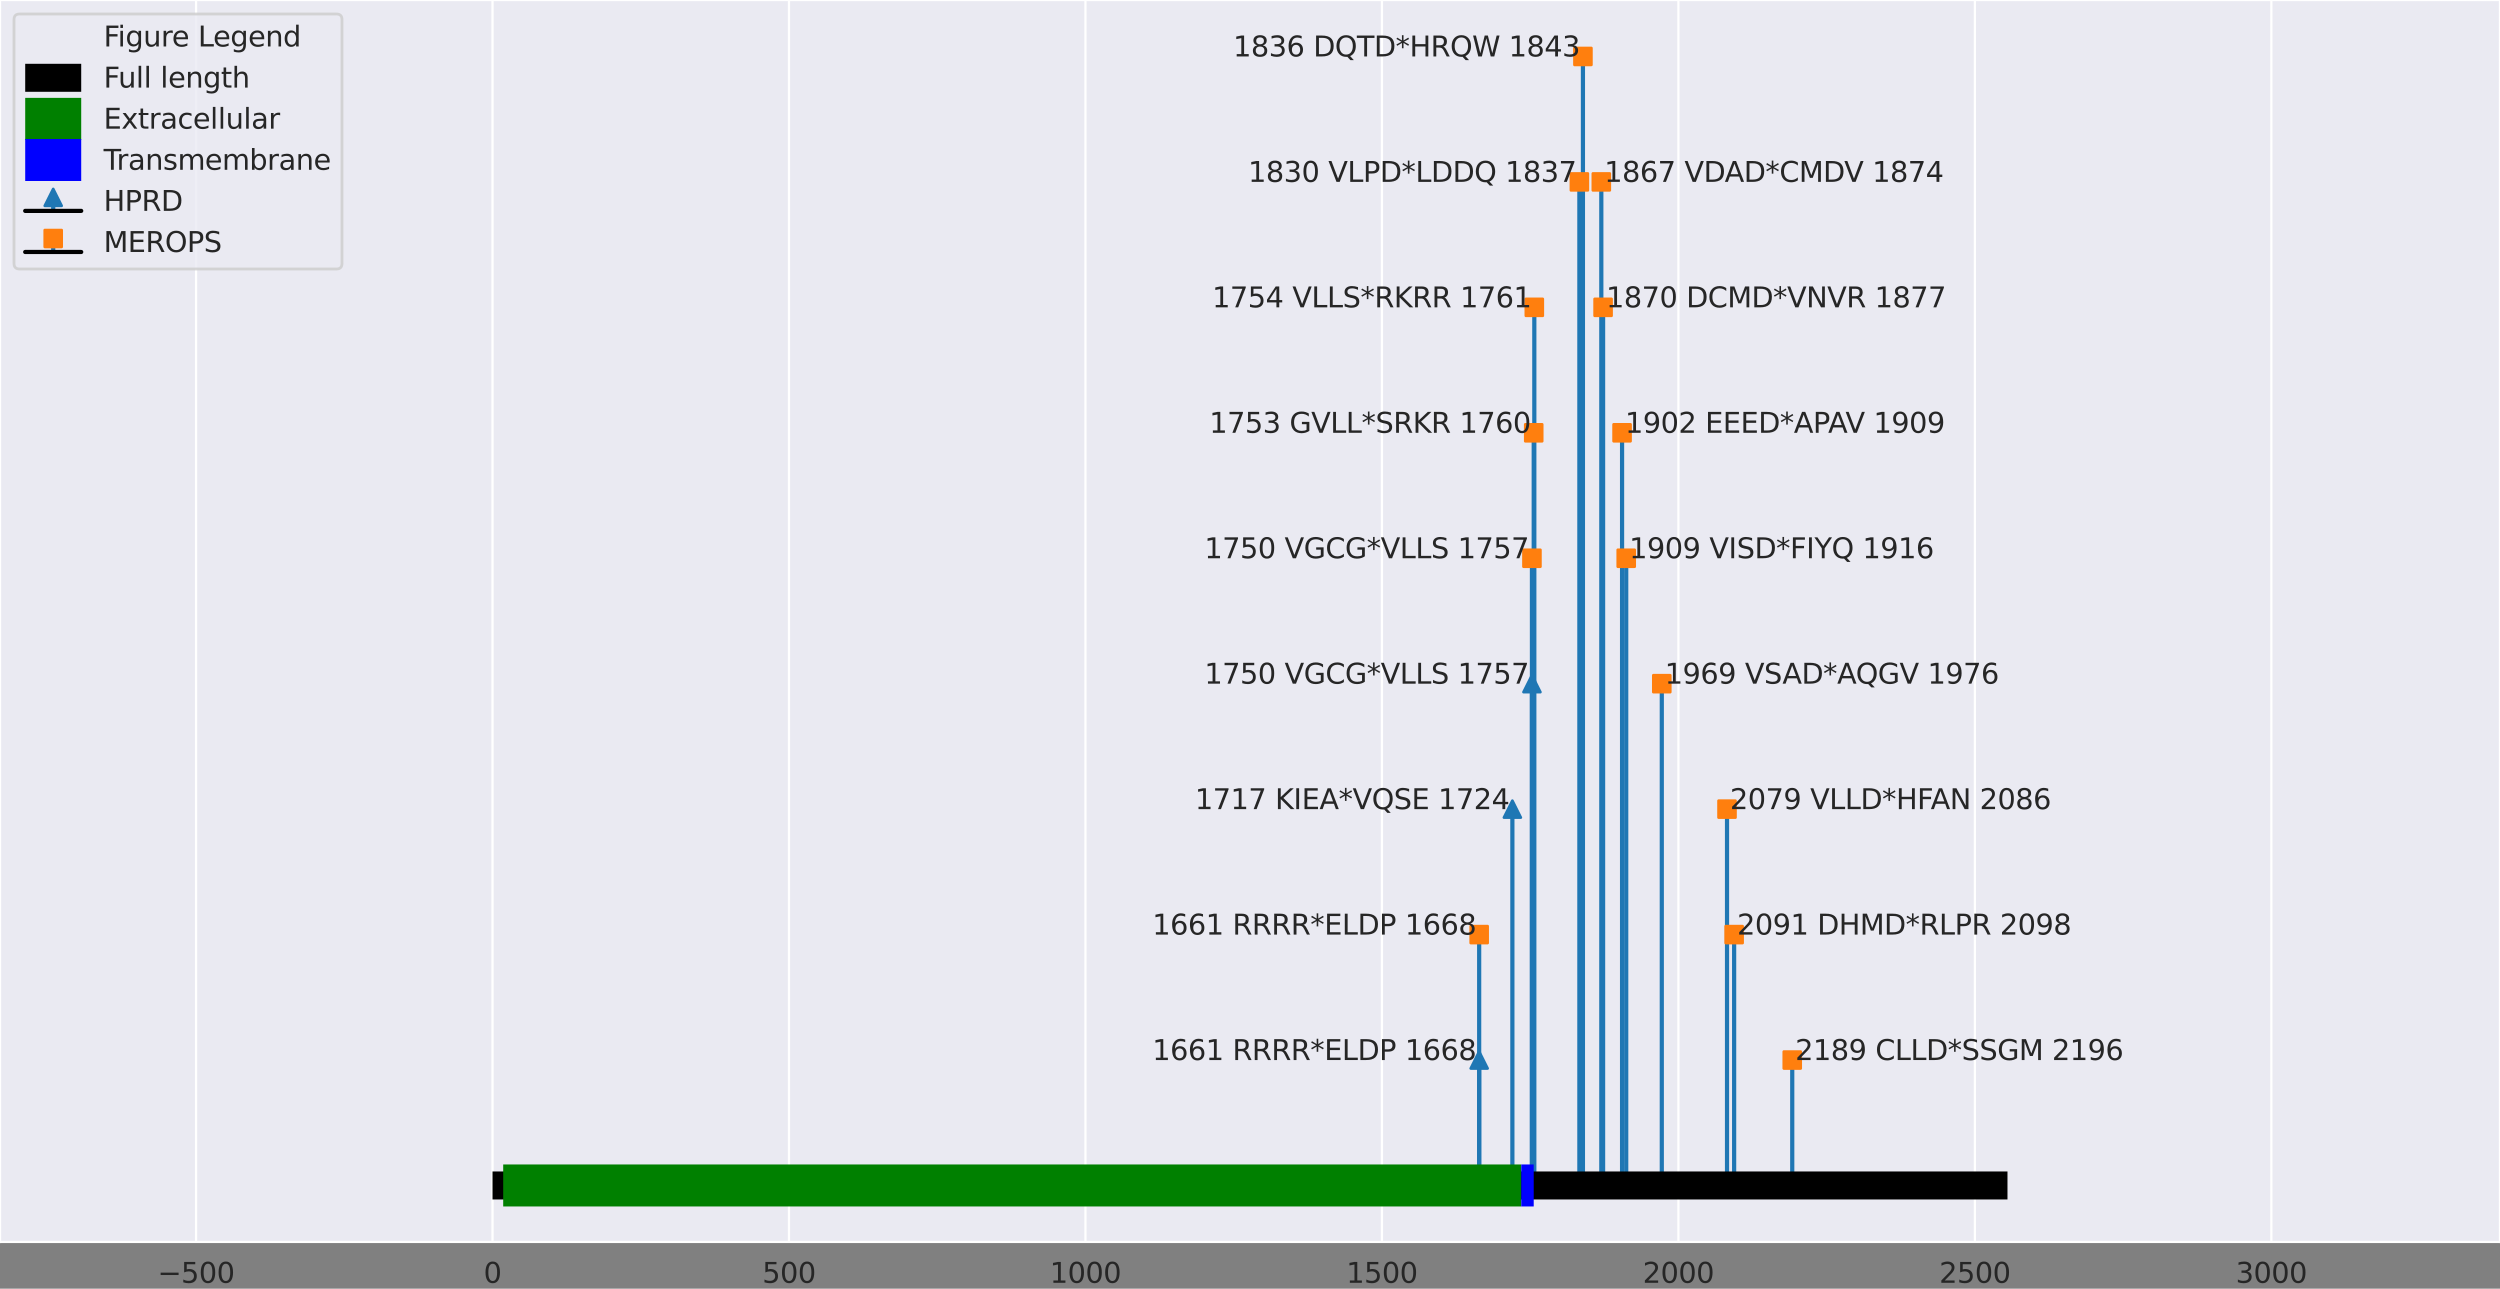 <?xml version="1.0" encoding="utf-8" standalone="no"?>
<!DOCTYPE svg PUBLIC "-//W3C//DTD SVG 1.1//EN"
  "http://www.w3.org/Graphics/SVG/1.1/DTD/svg11.dtd">
<svg xmlns:xlink="http://www.w3.org/1999/xlink" width="892.8pt" height="460.198pt" viewBox="0 0 892.8 460.198" xmlns="http://www.w3.org/2000/svg" version="1.1">
 <rect x="0" y="0" width="892.8" height="460.198" fill="#808080" stroke="none"/>
 <defs>
  <style type="text/css">*{stroke-linejoin: round; stroke-linecap: butt}</style>
 </defs>
 <g id="figure_1">
  <g id="axes_1">
   <g id="patch_1">
    <path d="M 0 443.52 
L 892.8 443.52 
L 892.8 -0 
L 0 -0 
z
" style="fill: #eaeaf2"/>
   </g>
   <g id="matplotlib.axis_1">
    <g id="xtick_1">
     <g id="line2d_1">
      <path d="M 70.015 443.52 
L 70.015 -0 
" clip-path="url(#p74db9479b2)" style="fill: none; stroke: #ffffff; stroke-width: 0.8; stroke-linecap: round"/>
     </g>
     <g id="text_1">
      <!-- −500 -->
      <g style="fill: #262626" transform="translate(56.281 458.118)scale(0.1 -0.1)">
       <defs>
        <path id="DejaVuSans-2212" d="M 678 2272 
L 4684 2272 
L 4684 1741 
L 678 1741 
L 678 2272 
z
" transform="scale(0.016)"/>
        <path id="DejaVuSans-35" d="M 691 4666 
L 3169 4666 
L 3169 4134 
L 1269 4134 
L 1269 2991 
Q 1406 3038 1543 3061 
Q 1681 3084 1819 3084 
Q 2600 3084 3056 2656 
Q 3513 2228 3513 1497 
Q 3513 744 3044 326 
Q 2575 -91 1722 -91 
Q 1428 -91 1123 -41 
Q 819 9 494 109 
L 494 744 
Q 775 591 1075 516 
Q 1375 441 1709 441 
Q 2250 441 2565 725 
Q 2881 1009 2881 1497 
Q 2881 1984 2565 2268 
Q 2250 2553 1709 2553 
Q 1456 2553 1204 2497 
Q 953 2441 691 2322 
L 691 4666 
z
" transform="scale(0.016)"/>
        <path id="DejaVuSans-30" d="M 2034 4250 
Q 1547 4250 1301 3770 
Q 1056 3291 1056 2328 
Q 1056 1369 1301 889 
Q 1547 409 2034 409 
Q 2525 409 2770 889 
Q 3016 1369 3016 2328 
Q 3016 3291 2770 3770 
Q 2525 4250 2034 4250 
z
M 2034 4750 
Q 2819 4750 3233 4129 
Q 3647 3509 3647 2328 
Q 3647 1150 3233 529 
Q 2819 -91 2034 -91 
Q 1250 -91 836 529 
Q 422 1150 422 2328 
Q 422 3509 836 4129 
Q 1250 4750 2034 4750 
z
" transform="scale(0.016)"/>
       </defs>
       <use xlink:href="#DejaVuSans-2212"/>
       <use xlink:href="#DejaVuSans-35" x="83.789"/>
       <use xlink:href="#DejaVuSans-30" x="147.412"/>
       <use xlink:href="#DejaVuSans-30" x="211.035"/>
      </g>
     </g>
    </g>
    <g id="xtick_2">
     <g id="line2d_2">
      <path d="M 175.89 443.52 
L 175.89 -0 
" clip-path="url(#p74db9479b2)" style="fill: none; stroke: #ffffff; stroke-width: 0.8; stroke-linecap: round"/>
     </g>
     <g id="text_2">
      <!-- 0 -->
      <g style="fill: #262626" transform="translate(172.709 458.118)scale(0.1 -0.1)">
       <use xlink:href="#DejaVuSans-30"/>
      </g>
     </g>
    </g>
    <g id="xtick_3">
     <g id="line2d_3">
      <path d="M 281.765 443.52 
L 281.765 -0 
" clip-path="url(#p74db9479b2)" style="fill: none; stroke: #ffffff; stroke-width: 0.8; stroke-linecap: round"/>
     </g>
     <g id="text_3">
      <!-- 500 -->
      <g style="fill: #262626" transform="translate(272.221 458.118)scale(0.1 -0.1)">
       <use xlink:href="#DejaVuSans-35"/>
       <use xlink:href="#DejaVuSans-30" x="63.623"/>
       <use xlink:href="#DejaVuSans-30" x="127.246"/>
      </g>
     </g>
    </g>
    <g id="xtick_4">
     <g id="line2d_4">
      <path d="M 387.639 443.52 
L 387.639 -0 
" clip-path="url(#p74db9479b2)" style="fill: none; stroke: #ffffff; stroke-width: 0.8; stroke-linecap: round"/>
     </g>
     <g id="text_4">
      <!-- 1000 -->
      <g style="fill: #262626" transform="translate(374.914 458.118)scale(0.1 -0.1)">
       <defs>
        <path id="DejaVuSans-31" d="M 794 531 
L 1825 531 
L 1825 4091 
L 703 3866 
L 703 4441 
L 1819 4666 
L 2450 4666 
L 2450 531 
L 3481 531 
L 3481 0 
L 794 0 
L 794 531 
z
" transform="scale(0.016)"/>
       </defs>
       <use xlink:href="#DejaVuSans-31"/>
       <use xlink:href="#DejaVuSans-30" x="63.623"/>
       <use xlink:href="#DejaVuSans-30" x="127.246"/>
       <use xlink:href="#DejaVuSans-30" x="190.869"/>
      </g>
     </g>
    </g>
    <g id="xtick_5">
     <g id="line2d_5">
      <path d="M 493.514 443.52 
L 493.514 -0 
" clip-path="url(#p74db9479b2)" style="fill: none; stroke: #ffffff; stroke-width: 0.8; stroke-linecap: round"/>
     </g>
     <g id="text_5">
      <!-- 1500 -->
      <g style="fill: #262626" transform="translate(480.789 458.118)scale(0.1 -0.1)">
       <use xlink:href="#DejaVuSans-31"/>
       <use xlink:href="#DejaVuSans-35" x="63.623"/>
       <use xlink:href="#DejaVuSans-30" x="127.246"/>
       <use xlink:href="#DejaVuSans-30" x="190.869"/>
      </g>
     </g>
    </g>
    <g id="xtick_6">
     <g id="line2d_6">
      <path d="M 599.389 443.52 
L 599.389 -0 
" clip-path="url(#p74db9479b2)" style="fill: none; stroke: #ffffff; stroke-width: 0.8; stroke-linecap: round"/>
     </g>
     <g id="text_6">
      <!-- 2000 -->
      <g style="fill: #262626" transform="translate(586.664 458.118)scale(0.1 -0.1)">
       <defs>
        <path id="DejaVuSans-32" d="M 1228 531 
L 3431 531 
L 3431 0 
L 469 0 
L 469 531 
Q 828 903 1448 1529 
Q 2069 2156 2228 2338 
Q 2531 2678 2651 2914 
Q 2772 3150 2772 3378 
Q 2772 3750 2511 3984 
Q 2250 4219 1831 4219 
Q 1534 4219 1204 4116 
Q 875 4013 500 3803 
L 500 4441 
Q 881 4594 1212 4672 
Q 1544 4750 1819 4750 
Q 2544 4750 2975 4387 
Q 3406 4025 3406 3419 
Q 3406 3131 3298 2873 
Q 3191 2616 2906 2266 
Q 2828 2175 2409 1742 
Q 1991 1309 1228 531 
z
" transform="scale(0.016)"/>
       </defs>
       <use xlink:href="#DejaVuSans-32"/>
       <use xlink:href="#DejaVuSans-30" x="63.623"/>
       <use xlink:href="#DejaVuSans-30" x="127.246"/>
       <use xlink:href="#DejaVuSans-30" x="190.869"/>
      </g>
     </g>
    </g>
    <g id="xtick_7">
     <g id="line2d_7">
      <path d="M 705.264 443.52 
L 705.264 -0 
" clip-path="url(#p74db9479b2)" style="fill: none; stroke: #ffffff; stroke-width: 0.8; stroke-linecap: round"/>
     </g>
     <g id="text_7">
      <!-- 2500 -->
      <g style="fill: #262626" transform="translate(692.539 458.118)scale(0.1 -0.1)">
       <use xlink:href="#DejaVuSans-32"/>
       <use xlink:href="#DejaVuSans-35" x="63.623"/>
       <use xlink:href="#DejaVuSans-30" x="127.246"/>
       <use xlink:href="#DejaVuSans-30" x="190.869"/>
      </g>
     </g>
    </g>
    <g id="xtick_8">
     <g id="line2d_8">
      <path d="M 811.139 443.52 
L 811.139 -0 
" clip-path="url(#p74db9479b2)" style="fill: none; stroke: #ffffff; stroke-width: 0.8; stroke-linecap: round"/>
     </g>
     <g id="text_8">
      <!-- 3000 -->
      <g style="fill: #262626" transform="translate(798.414 458.118)scale(0.1 -0.1)">
       <defs>
        <path id="DejaVuSans-33" d="M 2597 2516 
Q 3050 2419 3304 2112 
Q 3559 1806 3559 1356 
Q 3559 666 3084 287 
Q 2609 -91 1734 -91 
Q 1441 -91 1130 -33 
Q 819 25 488 141 
L 488 750 
Q 750 597 1062 519 
Q 1375 441 1716 441 
Q 2309 441 2620 675 
Q 2931 909 2931 1356 
Q 2931 1769 2642 2001 
Q 2353 2234 1838 2234 
L 1294 2234 
L 1294 2753 
L 1863 2753 
Q 2328 2753 2575 2939 
Q 2822 3125 2822 3475 
Q 2822 3834 2567 4026 
Q 2313 4219 1838 4219 
Q 1578 4219 1281 4162 
Q 984 4106 628 3988 
L 628 4550 
Q 988 4650 1302 4700 
Q 1616 4750 1894 4750 
Q 2613 4750 3031 4423 
Q 3450 4097 3450 3541 
Q 3450 3153 3228 2886 
Q 3006 2619 2597 2516 
z
" transform="scale(0.016)"/>
       </defs>
       <use xlink:href="#DejaVuSans-33"/>
       <use xlink:href="#DejaVuSans-30" x="63.623"/>
       <use xlink:href="#DejaVuSans-30" x="127.246"/>
       <use xlink:href="#DejaVuSans-30" x="190.869"/>
      </g>
     </g>
    </g>
   </g>
   <g id="matplotlib.axis_2"/>
   <g id="LineCollection_1">
    <path d="M 528.241 423.36 
L 528.241 378.56 
" clip-path="url(#p74db9479b2)" style="fill: none; stroke: #1f77b4; stroke-width: 1.5"/>
    <path d="M 540.099 423.36 
L 540.099 288.96 
" clip-path="url(#p74db9479b2)" style="fill: none; stroke: #1f77b4; stroke-width: 1.5"/>
    <path d="M 547.087 423.36 
L 547.087 244.16 
" clip-path="url(#p74db9479b2)" style="fill: none; stroke: #1f77b4; stroke-width: 1.5"/>
   </g>
   <g id="line2d_9">
    <defs>
     <path id="m2b796aa138" d="M 0 -3 
L -3 3 
L 3 3 
z
" style="stroke: #1f77b4; stroke-linejoin: miter"/>
    </defs>
    <g clip-path="url(#p74db9479b2)">
     <use xlink:href="#m2b796aa138" x="528.241" y="378.56" style="fill: #1f77b4; stroke: #1f77b4; stroke-linejoin: miter"/>
     <use xlink:href="#m2b796aa138" x="540.099" y="288.96" style="fill: #1f77b4; stroke: #1f77b4; stroke-linejoin: miter"/>
     <use xlink:href="#m2b796aa138" x="547.087" y="244.16" style="fill: #1f77b4; stroke: #1f77b4; stroke-linejoin: miter"/>
    </g>
   </g>
   <g id="line2d_10">
    <path d="M 528.241 423.36 
L 547.087 423.36 
" clip-path="url(#p74db9479b2)" style="fill: none; stroke: #000000; stroke-width: 1.5; stroke-linecap: round"/>
   </g>
   <g id="LineCollection_2">
    <path d="M 528.241 423.36 
L 528.241 333.76 
" clip-path="url(#p74db9479b2)" style="fill: none; stroke: #1f77b4; stroke-width: 1.5"/>
    <path d="M 547.087 423.36 
L 547.087 199.36 
" clip-path="url(#p74db9479b2)" style="fill: none; stroke: #1f77b4; stroke-width: 1.5"/>
    <path d="M 547.722 423.36 
L 547.722 154.56 
" clip-path="url(#p74db9479b2)" style="fill: none; stroke: #1f77b4; stroke-width: 1.5"/>
    <path d="M 547.934 423.36 
L 547.934 109.76 
" clip-path="url(#p74db9479b2)" style="fill: none; stroke: #1f77b4; stroke-width: 1.5"/>
    <path d="M 564.027 423.36 
L 564.027 64.96 
" clip-path="url(#p74db9479b2)" style="fill: none; stroke: #1f77b4; stroke-width: 1.5"/>
    <path d="M 565.297 423.36 
L 565.297 20.16 
" clip-path="url(#p74db9479b2)" style="fill: none; stroke: #1f77b4; stroke-width: 1.5"/>
    <path d="M 571.862 423.36 
L 571.862 64.96 
" clip-path="url(#p74db9479b2)" style="fill: none; stroke: #1f77b4; stroke-width: 1.5"/>
    <path d="M 572.497 423.36 
L 572.497 109.76 
" clip-path="url(#p74db9479b2)" style="fill: none; stroke: #1f77b4; stroke-width: 1.5"/>
    <path d="M 579.273 423.36 
L 579.273 154.56 
" clip-path="url(#p74db9479b2)" style="fill: none; stroke: #1f77b4; stroke-width: 1.5"/>
    <path d="M 580.755 423.36 
L 580.755 199.36 
" clip-path="url(#p74db9479b2)" style="fill: none; stroke: #1f77b4; stroke-width: 1.5"/>
    <path d="M 593.46 423.36 
L 593.46 244.16 
" clip-path="url(#p74db9479b2)" style="fill: none; stroke: #1f77b4; stroke-width: 1.5"/>
    <path d="M 616.753 423.36 
L 616.753 288.96 
" clip-path="url(#p74db9479b2)" style="fill: none; stroke: #1f77b4; stroke-width: 1.5"/>
    <path d="M 619.294 423.36 
L 619.294 333.76 
" clip-path="url(#p74db9479b2)" style="fill: none; stroke: #1f77b4; stroke-width: 1.5"/>
    <path d="M 640.045 423.36 
L 640.045 378.56 
" clip-path="url(#p74db9479b2)" style="fill: none; stroke: #1f77b4; stroke-width: 1.5"/>
   </g>
   <g id="line2d_11">
    <defs>
     <path id="m4e850f2326" d="M -3 3 
L 3 3 
L 3 -3 
L -3 -3 
z
" style="stroke: #ff7f0e; stroke-linejoin: miter"/>
    </defs>
    <g clip-path="url(#p74db9479b2)">
     <use xlink:href="#m4e850f2326" x="528.241" y="333.76" style="fill: #ff7f0e; stroke: #ff7f0e; stroke-linejoin: miter"/>
     <use xlink:href="#m4e850f2326" x="547.087" y="199.36" style="fill: #ff7f0e; stroke: #ff7f0e; stroke-linejoin: miter"/>
     <use xlink:href="#m4e850f2326" x="547.722" y="154.56" style="fill: #ff7f0e; stroke: #ff7f0e; stroke-linejoin: miter"/>
     <use xlink:href="#m4e850f2326" x="547.934" y="109.76" style="fill: #ff7f0e; stroke: #ff7f0e; stroke-linejoin: miter"/>
     <use xlink:href="#m4e850f2326" x="564.027" y="64.96" style="fill: #ff7f0e; stroke: #ff7f0e; stroke-linejoin: miter"/>
     <use xlink:href="#m4e850f2326" x="565.297" y="20.16" style="fill: #ff7f0e; stroke: #ff7f0e; stroke-linejoin: miter"/>
     <use xlink:href="#m4e850f2326" x="571.862" y="64.96" style="fill: #ff7f0e; stroke: #ff7f0e; stroke-linejoin: miter"/>
     <use xlink:href="#m4e850f2326" x="572.497" y="109.76" style="fill: #ff7f0e; stroke: #ff7f0e; stroke-linejoin: miter"/>
     <use xlink:href="#m4e850f2326" x="579.273" y="154.56" style="fill: #ff7f0e; stroke: #ff7f0e; stroke-linejoin: miter"/>
     <use xlink:href="#m4e850f2326" x="580.755" y="199.36" style="fill: #ff7f0e; stroke: #ff7f0e; stroke-linejoin: miter"/>
     <use xlink:href="#m4e850f2326" x="593.46" y="244.16" style="fill: #ff7f0e; stroke: #ff7f0e; stroke-linejoin: miter"/>
     <use xlink:href="#m4e850f2326" x="616.753" y="288.96" style="fill: #ff7f0e; stroke: #ff7f0e; stroke-linejoin: miter"/>
     <use xlink:href="#m4e850f2326" x="619.294" y="333.76" style="fill: #ff7f0e; stroke: #ff7f0e; stroke-linejoin: miter"/>
     <use xlink:href="#m4e850f2326" x="640.045" y="378.56" style="fill: #ff7f0e; stroke: #ff7f0e; stroke-linejoin: miter"/>
    </g>
   </g>
   <g id="line2d_12">
    <path d="M 528.241 423.36 
L 640.045 423.36 
" clip-path="url(#p74db9479b2)" style="fill: none; stroke: #000000; stroke-width: 1.5; stroke-linecap: round"/>
   </g>
   <g id="patch_2">
    <path d="M 0 443.52 
L 0 -0 
" style="fill: none; stroke: #ffffff; stroke-width: 0.8; stroke-linejoin: miter; stroke-linecap: square"/>
   </g>
   <g id="patch_3">
    <path d="M 892.8 443.52 
L 892.8 -0 
" style="fill: none; stroke: #ffffff; stroke-width: 0.8; stroke-linejoin: miter; stroke-linecap: square"/>
   </g>
   <g id="patch_4">
    <path d="M 0 443.52 
L 892.8 443.52 
" style="fill: none; stroke: #ffffff; stroke-width: 0.8; stroke-linejoin: miter; stroke-linecap: square"/>
   </g>
   <g id="patch_5">
    <path d="M 0 -0 
L 892.8 -0 
" style="fill: none; stroke: #ffffff; stroke-width: 0.8; stroke-linejoin: miter; stroke-linecap: square"/>
   </g>
   <g id="text_9">
    <!-- 1661 RRRR*ELDP 1668 -->
    <g style="fill: #262626" transform="translate(411.512 378.56)scale(0.1 -0.1)">
     <defs>
      <path id="DejaVuSans-36" d="M 2113 2584 
Q 1688 2584 1439 2293 
Q 1191 2003 1191 1497 
Q 1191 994 1439 701 
Q 1688 409 2113 409 
Q 2538 409 2786 701 
Q 3034 994 3034 1497 
Q 3034 2003 2786 2293 
Q 2538 2584 2113 2584 
z
M 3366 4563 
L 3366 3988 
Q 3128 4100 2886 4159 
Q 2644 4219 2406 4219 
Q 1781 4219 1451 3797 
Q 1122 3375 1075 2522 
Q 1259 2794 1537 2939 
Q 1816 3084 2150 3084 
Q 2853 3084 3261 2657 
Q 3669 2231 3669 1497 
Q 3669 778 3244 343 
Q 2819 -91 2113 -91 
Q 1303 -91 875 529 
Q 447 1150 447 2328 
Q 447 3434 972 4092 
Q 1497 4750 2381 4750 
Q 2619 4750 2861 4703 
Q 3103 4656 3366 4563 
z
" transform="scale(0.016)"/>
      <path id="DejaVuSans-20" transform="scale(0.016)"/>
      <path id="DejaVuSans-52" d="M 2841 2188 
Q 3044 2119 3236 1894 
Q 3428 1669 3622 1275 
L 4263 0 
L 3584 0 
L 2988 1197 
Q 2756 1666 2539 1819 
Q 2322 1972 1947 1972 
L 1259 1972 
L 1259 0 
L 628 0 
L 628 4666 
L 2053 4666 
Q 2853 4666 3247 4331 
Q 3641 3997 3641 3322 
Q 3641 2881 3436 2590 
Q 3231 2300 2841 2188 
z
M 1259 4147 
L 1259 2491 
L 2053 2491 
Q 2509 2491 2742 2702 
Q 2975 2913 2975 3322 
Q 2975 3731 2742 3939 
Q 2509 4147 2053 4147 
L 1259 4147 
z
" transform="scale(0.016)"/>
      <path id="DejaVuSans-2a" d="M 3009 3897 
L 1888 3291 
L 3009 2681 
L 2828 2375 
L 1778 3009 
L 1778 1831 
L 1422 1831 
L 1422 3009 
L 372 2375 
L 191 2681 
L 1313 3291 
L 191 3897 
L 372 4206 
L 1422 3572 
L 1422 4750 
L 1778 4750 
L 1778 3572 
L 2828 4206 
L 3009 3897 
z
" transform="scale(0.016)"/>
      <path id="DejaVuSans-45" d="M 628 4666 
L 3578 4666 
L 3578 4134 
L 1259 4134 
L 1259 2753 
L 3481 2753 
L 3481 2222 
L 1259 2222 
L 1259 531 
L 3634 531 
L 3634 0 
L 628 0 
L 628 4666 
z
" transform="scale(0.016)"/>
      <path id="DejaVuSans-4c" d="M 628 4666 
L 1259 4666 
L 1259 531 
L 3531 531 
L 3531 0 
L 628 0 
L 628 4666 
z
" transform="scale(0.016)"/>
      <path id="DejaVuSans-44" d="M 1259 4147 
L 1259 519 
L 2022 519 
Q 2988 519 3436 956 
Q 3884 1394 3884 2338 
Q 3884 3275 3436 3711 
Q 2988 4147 2022 4147 
L 1259 4147 
z
M 628 4666 
L 1925 4666 
Q 3281 4666 3915 4102 
Q 4550 3538 4550 2338 
Q 4550 1131 3912 565 
Q 3275 0 1925 0 
L 628 0 
L 628 4666 
z
" transform="scale(0.016)"/>
      <path id="DejaVuSans-50" d="M 1259 4147 
L 1259 2394 
L 2053 2394 
Q 2494 2394 2734 2622 
Q 2975 2850 2975 3272 
Q 2975 3691 2734 3919 
Q 2494 4147 2053 4147 
L 1259 4147 
z
M 628 4666 
L 2053 4666 
Q 2838 4666 3239 4311 
Q 3641 3956 3641 3272 
Q 3641 2581 3239 2228 
Q 2838 1875 2053 1875 
L 1259 1875 
L 1259 0 
L 628 0 
L 628 4666 
z
" transform="scale(0.016)"/>
      <path id="DejaVuSans-38" d="M 2034 2216 
Q 1584 2216 1326 1975 
Q 1069 1734 1069 1313 
Q 1069 891 1326 650 
Q 1584 409 2034 409 
Q 2484 409 2743 651 
Q 3003 894 3003 1313 
Q 3003 1734 2745 1975 
Q 2488 2216 2034 2216 
z
M 1403 2484 
Q 997 2584 770 2862 
Q 544 3141 544 3541 
Q 544 4100 942 4425 
Q 1341 4750 2034 4750 
Q 2731 4750 3128 4425 
Q 3525 4100 3525 3541 
Q 3525 3141 3298 2862 
Q 3072 2584 2669 2484 
Q 3125 2378 3379 2068 
Q 3634 1759 3634 1313 
Q 3634 634 3220 271 
Q 2806 -91 2034 -91 
Q 1263 -91 848 271 
Q 434 634 434 1313 
Q 434 1759 690 2068 
Q 947 2378 1403 2484 
z
M 1172 3481 
Q 1172 3119 1398 2916 
Q 1625 2713 2034 2713 
Q 2441 2713 2670 2916 
Q 2900 3119 2900 3481 
Q 2900 3844 2670 4047 
Q 2441 4250 2034 4250 
Q 1625 4250 1398 4047 
Q 1172 3844 1172 3481 
z
" transform="scale(0.016)"/>
     </defs>
     <use xlink:href="#DejaVuSans-31"/>
     <use xlink:href="#DejaVuSans-36" x="63.623"/>
     <use xlink:href="#DejaVuSans-36" x="127.246"/>
     <use xlink:href="#DejaVuSans-31" x="190.869"/>
     <use xlink:href="#DejaVuSans-20" x="254.492"/>
     <use xlink:href="#DejaVuSans-52" x="286.279"/>
     <use xlink:href="#DejaVuSans-52" x="355.762"/>
     <use xlink:href="#DejaVuSans-52" x="425.244"/>
     <use xlink:href="#DejaVuSans-52" x="494.727"/>
     <use xlink:href="#DejaVuSans-2a" x="564.209"/>
     <use xlink:href="#DejaVuSans-45" x="614.209"/>
     <use xlink:href="#DejaVuSans-4c" x="677.393"/>
     <use xlink:href="#DejaVuSans-44" x="733.105"/>
     <use xlink:href="#DejaVuSans-50" x="810.107"/>
     <use xlink:href="#DejaVuSans-20" x="870.41"/>
     <use xlink:href="#DejaVuSans-31" x="902.197"/>
     <use xlink:href="#DejaVuSans-36" x="965.82"/>
     <use xlink:href="#DejaVuSans-36" x="1029.443"/>
     <use xlink:href="#DejaVuSans-38" x="1093.066"/>
    </g>
   </g>
   <g id="text_10">
    <!-- 1717 KIEA*VQSE 1724 -->
    <g style="fill: #262626" transform="translate(426.737 288.96)scale(0.1 -0.1)">
     <defs>
      <path id="DejaVuSans-37" d="M 525 4666 
L 3525 4666 
L 3525 4397 
L 1831 0 
L 1172 0 
L 2766 4134 
L 525 4134 
L 525 4666 
z
" transform="scale(0.016)"/>
      <path id="DejaVuSans-4b" d="M 628 4666 
L 1259 4666 
L 1259 2694 
L 3353 4666 
L 4166 4666 
L 1850 2491 
L 4331 0 
L 3500 0 
L 1259 2247 
L 1259 0 
L 628 0 
L 628 4666 
z
" transform="scale(0.016)"/>
      <path id="DejaVuSans-49" d="M 628 4666 
L 1259 4666 
L 1259 0 
L 628 0 
L 628 4666 
z
" transform="scale(0.016)"/>
      <path id="DejaVuSans-41" d="M 2188 4044 
L 1331 1722 
L 3047 1722 
L 2188 4044 
z
M 1831 4666 
L 2547 4666 
L 4325 0 
L 3669 0 
L 3244 1197 
L 1141 1197 
L 716 0 
L 50 0 
L 1831 4666 
z
" transform="scale(0.016)"/>
      <path id="DejaVuSans-56" d="M 1831 0 
L 50 4666 
L 709 4666 
L 2188 738 
L 3669 4666 
L 4325 4666 
L 2547 0 
L 1831 0 
z
" transform="scale(0.016)"/>
      <path id="DejaVuSans-51" d="M 2522 4238 
Q 1834 4238 1429 3725 
Q 1025 3213 1025 2328 
Q 1025 1447 1429 934 
Q 1834 422 2522 422 
Q 3209 422 3611 934 
Q 4013 1447 4013 2328 
Q 4013 3213 3611 3725 
Q 3209 4238 2522 4238 
z
M 3406 84 
L 4238 -825 
L 3475 -825 
L 2784 -78 
Q 2681 -84 2626 -87 
Q 2572 -91 2522 -91 
Q 1538 -91 948 567 
Q 359 1225 359 2328 
Q 359 3434 948 4092 
Q 1538 4750 2522 4750 
Q 3503 4750 4090 4092 
Q 4678 3434 4678 2328 
Q 4678 1516 4351 937 
Q 4025 359 3406 84 
z
" transform="scale(0.016)"/>
      <path id="DejaVuSans-53" d="M 3425 4513 
L 3425 3897 
Q 3066 4069 2747 4153 
Q 2428 4238 2131 4238 
Q 1616 4238 1336 4038 
Q 1056 3838 1056 3469 
Q 1056 3159 1242 3001 
Q 1428 2844 1947 2747 
L 2328 2669 
Q 3034 2534 3370 2195 
Q 3706 1856 3706 1288 
Q 3706 609 3251 259 
Q 2797 -91 1919 -91 
Q 1588 -91 1214 -16 
Q 841 59 441 206 
L 441 856 
Q 825 641 1194 531 
Q 1563 422 1919 422 
Q 2459 422 2753 634 
Q 3047 847 3047 1241 
Q 3047 1584 2836 1778 
Q 2625 1972 2144 2069 
L 1759 2144 
Q 1053 2284 737 2584 
Q 422 2884 422 3419 
Q 422 4038 858 4394 
Q 1294 4750 2059 4750 
Q 2388 4750 2728 4690 
Q 3069 4631 3425 4513 
z
" transform="scale(0.016)"/>
      <path id="DejaVuSans-34" d="M 2419 4116 
L 825 1625 
L 2419 1625 
L 2419 4116 
z
M 2253 4666 
L 3047 4666 
L 3047 1625 
L 3713 1625 
L 3713 1100 
L 3047 1100 
L 3047 0 
L 2419 0 
L 2419 1100 
L 313 1100 
L 313 1709 
L 2253 4666 
z
" transform="scale(0.016)"/>
     </defs>
     <use xlink:href="#DejaVuSans-31"/>
     <use xlink:href="#DejaVuSans-37" x="63.623"/>
     <use xlink:href="#DejaVuSans-31" x="127.246"/>
     <use xlink:href="#DejaVuSans-37" x="190.869"/>
     <use xlink:href="#DejaVuSans-20" x="254.492"/>
     <use xlink:href="#DejaVuSans-4b" x="286.279"/>
     <use xlink:href="#DejaVuSans-49" x="351.855"/>
     <use xlink:href="#DejaVuSans-45" x="381.348"/>
     <use xlink:href="#DejaVuSans-41" x="444.531"/>
     <use xlink:href="#DejaVuSans-2a" x="512.939"/>
     <use xlink:href="#DejaVuSans-56" x="562.939"/>
     <use xlink:href="#DejaVuSans-51" x="631.348"/>
     <use xlink:href="#DejaVuSans-53" x="710.059"/>
     <use xlink:href="#DejaVuSans-45" x="773.535"/>
     <use xlink:href="#DejaVuSans-20" x="836.719"/>
     <use xlink:href="#DejaVuSans-31" x="868.506"/>
     <use xlink:href="#DejaVuSans-37" x="932.129"/>
     <use xlink:href="#DejaVuSans-32" x="995.752"/>
     <use xlink:href="#DejaVuSans-34" x="1059.375"/>
    </g>
   </g>
   <g id="text_11">
    <!-- 1750 VGCG*VLLS 1757 -->
    <g style="fill: #262626" transform="translate(430.119 244.16)scale(0.1 -0.1)">
     <defs>
      <path id="DejaVuSans-47" d="M 3809 666 
L 3809 1919 
L 2778 1919 
L 2778 2438 
L 4434 2438 
L 4434 434 
Q 4069 175 3628 42 
Q 3188 -91 2688 -91 
Q 1594 -91 976 548 
Q 359 1188 359 2328 
Q 359 3472 976 4111 
Q 1594 4750 2688 4750 
Q 3144 4750 3555 4637 
Q 3966 4525 4313 4306 
L 4313 3634 
Q 3963 3931 3569 4081 
Q 3175 4231 2741 4231 
Q 1884 4231 1454 3753 
Q 1025 3275 1025 2328 
Q 1025 1384 1454 906 
Q 1884 428 2741 428 
Q 3075 428 3337 486 
Q 3600 544 3809 666 
z
" transform="scale(0.016)"/>
      <path id="DejaVuSans-43" d="M 4122 4306 
L 4122 3641 
Q 3803 3938 3442 4084 
Q 3081 4231 2675 4231 
Q 1875 4231 1450 3742 
Q 1025 3253 1025 2328 
Q 1025 1406 1450 917 
Q 1875 428 2675 428 
Q 3081 428 3442 575 
Q 3803 722 4122 1019 
L 4122 359 
Q 3791 134 3420 21 
Q 3050 -91 2638 -91 
Q 1578 -91 968 557 
Q 359 1206 359 2328 
Q 359 3453 968 4101 
Q 1578 4750 2638 4750 
Q 3056 4750 3426 4639 
Q 3797 4528 4122 4306 
z
" transform="scale(0.016)"/>
     </defs>
     <use xlink:href="#DejaVuSans-31"/>
     <use xlink:href="#DejaVuSans-37" x="63.623"/>
     <use xlink:href="#DejaVuSans-35" x="127.246"/>
     <use xlink:href="#DejaVuSans-30" x="190.869"/>
     <use xlink:href="#DejaVuSans-20" x="254.492"/>
     <use xlink:href="#DejaVuSans-56" x="286.279"/>
     <use xlink:href="#DejaVuSans-47" x="354.688"/>
     <use xlink:href="#DejaVuSans-43" x="432.178"/>
     <use xlink:href="#DejaVuSans-47" x="502.002"/>
     <use xlink:href="#DejaVuSans-2a" x="579.492"/>
     <use xlink:href="#DejaVuSans-56" x="629.492"/>
     <use xlink:href="#DejaVuSans-4c" x="697.9"/>
     <use xlink:href="#DejaVuSans-4c" x="753.613"/>
     <use xlink:href="#DejaVuSans-53" x="809.326"/>
     <use xlink:href="#DejaVuSans-20" x="872.803"/>
     <use xlink:href="#DejaVuSans-31" x="904.59"/>
     <use xlink:href="#DejaVuSans-37" x="968.213"/>
     <use xlink:href="#DejaVuSans-35" x="1031.836"/>
     <use xlink:href="#DejaVuSans-37" x="1095.459"/>
    </g>
   </g>
   <g id="text_12">
    <!-- 1661 RRRR*ELDP 1668 -->
    <g style="fill: #262626" transform="translate(411.512 333.76)scale(0.1 -0.1)">
     <use xlink:href="#DejaVuSans-31"/>
     <use xlink:href="#DejaVuSans-36" x="63.623"/>
     <use xlink:href="#DejaVuSans-36" x="127.246"/>
     <use xlink:href="#DejaVuSans-31" x="190.869"/>
     <use xlink:href="#DejaVuSans-20" x="254.492"/>
     <use xlink:href="#DejaVuSans-52" x="286.279"/>
     <use xlink:href="#DejaVuSans-52" x="355.762"/>
     <use xlink:href="#DejaVuSans-52" x="425.244"/>
     <use xlink:href="#DejaVuSans-52" x="494.727"/>
     <use xlink:href="#DejaVuSans-2a" x="564.209"/>
     <use xlink:href="#DejaVuSans-45" x="614.209"/>
     <use xlink:href="#DejaVuSans-4c" x="677.393"/>
     <use xlink:href="#DejaVuSans-44" x="733.105"/>
     <use xlink:href="#DejaVuSans-50" x="810.107"/>
     <use xlink:href="#DejaVuSans-20" x="870.41"/>
     <use xlink:href="#DejaVuSans-31" x="902.197"/>
     <use xlink:href="#DejaVuSans-36" x="965.82"/>
     <use xlink:href="#DejaVuSans-36" x="1029.443"/>
     <use xlink:href="#DejaVuSans-38" x="1093.066"/>
    </g>
   </g>
   <g id="text_13">
    <!-- 1750 VGCG*VLLS 1757 -->
    <g style="fill: #262626" transform="translate(430.119 199.36)scale(0.1 -0.1)">
     <use xlink:href="#DejaVuSans-31"/>
     <use xlink:href="#DejaVuSans-37" x="63.623"/>
     <use xlink:href="#DejaVuSans-35" x="127.246"/>
     <use xlink:href="#DejaVuSans-30" x="190.869"/>
     <use xlink:href="#DejaVuSans-20" x="254.492"/>
     <use xlink:href="#DejaVuSans-56" x="286.279"/>
     <use xlink:href="#DejaVuSans-47" x="354.688"/>
     <use xlink:href="#DejaVuSans-43" x="432.178"/>
     <use xlink:href="#DejaVuSans-47" x="502.002"/>
     <use xlink:href="#DejaVuSans-2a" x="579.492"/>
     <use xlink:href="#DejaVuSans-56" x="629.492"/>
     <use xlink:href="#DejaVuSans-4c" x="697.9"/>
     <use xlink:href="#DejaVuSans-4c" x="753.613"/>
     <use xlink:href="#DejaVuSans-53" x="809.326"/>
     <use xlink:href="#DejaVuSans-20" x="872.803"/>
     <use xlink:href="#DejaVuSans-31" x="904.59"/>
     <use xlink:href="#DejaVuSans-37" x="968.213"/>
     <use xlink:href="#DejaVuSans-35" x="1031.836"/>
     <use xlink:href="#DejaVuSans-37" x="1095.459"/>
    </g>
   </g>
   <g id="text_14">
    <!-- 1753 GVLL*SRKR 1760 -->
    <g style="fill: #262626" transform="translate(431.871 154.56)scale(0.1 -0.1)">
     <use xlink:href="#DejaVuSans-31"/>
     <use xlink:href="#DejaVuSans-37" x="63.623"/>
     <use xlink:href="#DejaVuSans-35" x="127.246"/>
     <use xlink:href="#DejaVuSans-33" x="190.869"/>
     <use xlink:href="#DejaVuSans-20" x="254.492"/>
     <use xlink:href="#DejaVuSans-47" x="286.279"/>
     <use xlink:href="#DejaVuSans-56" x="363.77"/>
     <use xlink:href="#DejaVuSans-4c" x="432.178"/>
     <use xlink:href="#DejaVuSans-4c" x="487.891"/>
     <use xlink:href="#DejaVuSans-2a" x="543.604"/>
     <use xlink:href="#DejaVuSans-53" x="593.604"/>
     <use xlink:href="#DejaVuSans-52" x="657.08"/>
     <use xlink:href="#DejaVuSans-4b" x="726.562"/>
     <use xlink:href="#DejaVuSans-52" x="792.139"/>
     <use xlink:href="#DejaVuSans-20" x="861.621"/>
     <use xlink:href="#DejaVuSans-31" x="893.408"/>
     <use xlink:href="#DejaVuSans-37" x="957.031"/>
     <use xlink:href="#DejaVuSans-36" x="1020.654"/>
     <use xlink:href="#DejaVuSans-30" x="1084.277"/>
    </g>
   </g>
   <g id="text_15">
    <!-- 1754 VLLS*RKRR 1761 -->
    <g style="fill: #262626" transform="translate(432.883 109.76)scale(0.1 -0.1)">
     <use xlink:href="#DejaVuSans-31"/>
     <use xlink:href="#DejaVuSans-37" x="63.623"/>
     <use xlink:href="#DejaVuSans-35" x="127.246"/>
     <use xlink:href="#DejaVuSans-34" x="190.869"/>
     <use xlink:href="#DejaVuSans-20" x="254.492"/>
     <use xlink:href="#DejaVuSans-56" x="286.279"/>
     <use xlink:href="#DejaVuSans-4c" x="354.688"/>
     <use xlink:href="#DejaVuSans-4c" x="410.4"/>
     <use xlink:href="#DejaVuSans-53" x="466.113"/>
     <use xlink:href="#DejaVuSans-2a" x="529.59"/>
     <use xlink:href="#DejaVuSans-52" x="579.59"/>
     <use xlink:href="#DejaVuSans-4b" x="649.072"/>
     <use xlink:href="#DejaVuSans-52" x="714.648"/>
     <use xlink:href="#DejaVuSans-52" x="784.131"/>
     <use xlink:href="#DejaVuSans-20" x="853.613"/>
     <use xlink:href="#DejaVuSans-31" x="885.4"/>
     <use xlink:href="#DejaVuSans-37" x="949.023"/>
     <use xlink:href="#DejaVuSans-36" x="1012.646"/>
     <use xlink:href="#DejaVuSans-31" x="1076.27"/>
    </g>
   </g>
   <g id="text_16">
    <!-- 1830 VLPD*LDDQ 1837 -->
    <g style="fill: #262626" transform="translate(445.726 64.96)scale(0.1 -0.1)">
     <use xlink:href="#DejaVuSans-31"/>
     <use xlink:href="#DejaVuSans-38" x="63.623"/>
     <use xlink:href="#DejaVuSans-33" x="127.246"/>
     <use xlink:href="#DejaVuSans-30" x="190.869"/>
     <use xlink:href="#DejaVuSans-20" x="254.492"/>
     <use xlink:href="#DejaVuSans-56" x="286.279"/>
     <use xlink:href="#DejaVuSans-4c" x="354.688"/>
     <use xlink:href="#DejaVuSans-50" x="410.4"/>
     <use xlink:href="#DejaVuSans-44" x="470.703"/>
     <use xlink:href="#DejaVuSans-2a" x="547.705"/>
     <use xlink:href="#DejaVuSans-4c" x="597.705"/>
     <use xlink:href="#DejaVuSans-44" x="653.418"/>
     <use xlink:href="#DejaVuSans-44" x="730.42"/>
     <use xlink:href="#DejaVuSans-51" x="807.422"/>
     <use xlink:href="#DejaVuSans-20" x="886.133"/>
     <use xlink:href="#DejaVuSans-31" x="917.92"/>
     <use xlink:href="#DejaVuSans-38" x="981.543"/>
     <use xlink:href="#DejaVuSans-33" x="1045.166"/>
     <use xlink:href="#DejaVuSans-37" x="1108.789"/>
    </g>
   </g>
   <g id="text_17">
    <!-- 1836 DQTD*HRQW 1843 -->
    <g style="fill: #262626" transform="translate(440.375 20.16)scale(0.1 -0.1)">
     <defs>
      <path id="DejaVuSans-54" d="M -19 4666 
L 3928 4666 
L 3928 4134 
L 2272 4134 
L 2272 0 
L 1638 0 
L 1638 4134 
L -19 4134 
L -19 4666 
z
" transform="scale(0.016)"/>
      <path id="DejaVuSans-48" d="M 628 4666 
L 1259 4666 
L 1259 2753 
L 3553 2753 
L 3553 4666 
L 4184 4666 
L 4184 0 
L 3553 0 
L 3553 2222 
L 1259 2222 
L 1259 0 
L 628 0 
L 628 4666 
z
" transform="scale(0.016)"/>
      <path id="DejaVuSans-57" d="M 213 4666 
L 850 4666 
L 1831 722 
L 2809 4666 
L 3519 4666 
L 4500 722 
L 5478 4666 
L 6119 4666 
L 4947 0 
L 4153 0 
L 3169 4050 
L 2175 0 
L 1381 0 
L 213 4666 
z
" transform="scale(0.016)"/>
     </defs>
     <use xlink:href="#DejaVuSans-31"/>
     <use xlink:href="#DejaVuSans-38" x="63.623"/>
     <use xlink:href="#DejaVuSans-33" x="127.246"/>
     <use xlink:href="#DejaVuSans-36" x="190.869"/>
     <use xlink:href="#DejaVuSans-20" x="254.492"/>
     <use xlink:href="#DejaVuSans-44" x="286.279"/>
     <use xlink:href="#DejaVuSans-51" x="363.281"/>
     <use xlink:href="#DejaVuSans-54" x="441.992"/>
     <use xlink:href="#DejaVuSans-44" x="503.076"/>
     <use xlink:href="#DejaVuSans-2a" x="580.078"/>
     <use xlink:href="#DejaVuSans-48" x="630.078"/>
     <use xlink:href="#DejaVuSans-52" x="705.273"/>
     <use xlink:href="#DejaVuSans-51" x="774.756"/>
     <use xlink:href="#DejaVuSans-57" x="853.467"/>
     <use xlink:href="#DejaVuSans-20" x="952.344"/>
     <use xlink:href="#DejaVuSans-31" x="984.131"/>
     <use xlink:href="#DejaVuSans-38" x="1047.754"/>
     <use xlink:href="#DejaVuSans-34" x="1111.377"/>
     <use xlink:href="#DejaVuSans-33" x="1175"/>
    </g>
   </g>
   <g id="text_18">
    <!-- 1867 VDAD*CMDV 1874 -->
    <g style="fill: #262626" transform="translate(572.92 64.96)scale(0.1 -0.1)">
     <defs>
      <path id="DejaVuSans-4d" d="M 628 4666 
L 1569 4666 
L 2759 1491 
L 3956 4666 
L 4897 4666 
L 4897 0 
L 4281 0 
L 4281 4097 
L 3078 897 
L 2444 897 
L 1241 4097 
L 1241 0 
L 628 0 
L 628 4666 
z
" transform="scale(0.016)"/>
     </defs>
     <use xlink:href="#DejaVuSans-31"/>
     <use xlink:href="#DejaVuSans-38" x="63.623"/>
     <use xlink:href="#DejaVuSans-36" x="127.246"/>
     <use xlink:href="#DejaVuSans-37" x="190.869"/>
     <use xlink:href="#DejaVuSans-20" x="254.492"/>
     <use xlink:href="#DejaVuSans-56" x="286.279"/>
     <use xlink:href="#DejaVuSans-44" x="354.688"/>
     <use xlink:href="#DejaVuSans-41" x="429.939"/>
     <use xlink:href="#DejaVuSans-44" x="498.348"/>
     <use xlink:href="#DejaVuSans-2a" x="575.35"/>
     <use xlink:href="#DejaVuSans-43" x="625.35"/>
     <use xlink:href="#DejaVuSans-4d" x="695.174"/>
     <use xlink:href="#DejaVuSans-44" x="781.453"/>
     <use xlink:href="#DejaVuSans-56" x="856.705"/>
     <use xlink:href="#DejaVuSans-20" x="925.113"/>
     <use xlink:href="#DejaVuSans-31" x="956.9"/>
     <use xlink:href="#DejaVuSans-38" x="1020.523"/>
     <use xlink:href="#DejaVuSans-37" x="1084.146"/>
     <use xlink:href="#DejaVuSans-34" x="1147.77"/>
    </g>
   </g>
   <g id="text_19">
    <!-- 1870 DCMD*VNVR 1877 -->
    <g style="fill: #262626" transform="translate(573.556 109.76)scale(0.1 -0.1)">
     <defs>
      <path id="DejaVuSans-4e" d="M 628 4666 
L 1478 4666 
L 3547 763 
L 3547 4666 
L 4159 4666 
L 4159 0 
L 3309 0 
L 1241 3903 
L 1241 0 
L 628 0 
L 628 4666 
z
" transform="scale(0.016)"/>
     </defs>
     <use xlink:href="#DejaVuSans-31"/>
     <use xlink:href="#DejaVuSans-38" x="63.623"/>
     <use xlink:href="#DejaVuSans-37" x="127.246"/>
     <use xlink:href="#DejaVuSans-30" x="190.869"/>
     <use xlink:href="#DejaVuSans-20" x="254.492"/>
     <use xlink:href="#DejaVuSans-44" x="286.279"/>
     <use xlink:href="#DejaVuSans-43" x="363.281"/>
     <use xlink:href="#DejaVuSans-4d" x="433.105"/>
     <use xlink:href="#DejaVuSans-44" x="519.385"/>
     <use xlink:href="#DejaVuSans-2a" x="596.387"/>
     <use xlink:href="#DejaVuSans-56" x="646.387"/>
     <use xlink:href="#DejaVuSans-4e" x="714.795"/>
     <use xlink:href="#DejaVuSans-56" x="789.6"/>
     <use xlink:href="#DejaVuSans-52" x="858.008"/>
     <use xlink:href="#DejaVuSans-20" x="927.49"/>
     <use xlink:href="#DejaVuSans-31" x="959.277"/>
     <use xlink:href="#DejaVuSans-38" x="1022.9"/>
     <use xlink:href="#DejaVuSans-37" x="1086.523"/>
     <use xlink:href="#DejaVuSans-37" x="1150.146"/>
    </g>
   </g>
   <g id="text_20">
    <!-- 1902 EEED*APAV 1909 -->
    <g style="fill: #262626" transform="translate(580.332 154.56)scale(0.1 -0.1)">
     <defs>
      <path id="DejaVuSans-39" d="M 703 97 
L 703 672 
Q 941 559 1184 500 
Q 1428 441 1663 441 
Q 2288 441 2617 861 
Q 2947 1281 2994 2138 
Q 2813 1869 2534 1725 
Q 2256 1581 1919 1581 
Q 1219 1581 811 2004 
Q 403 2428 403 3163 
Q 403 3881 828 4315 
Q 1253 4750 1959 4750 
Q 2769 4750 3195 4129 
Q 3622 3509 3622 2328 
Q 3622 1225 3098 567 
Q 2575 -91 1691 -91 
Q 1453 -91 1209 -44 
Q 966 3 703 97 
z
M 1959 2075 
Q 2384 2075 2632 2365 
Q 2881 2656 2881 3163 
Q 2881 3666 2632 3958 
Q 2384 4250 1959 4250 
Q 1534 4250 1286 3958 
Q 1038 3666 1038 3163 
Q 1038 2656 1286 2365 
Q 1534 2075 1959 2075 
z
" transform="scale(0.016)"/>
     </defs>
     <use xlink:href="#DejaVuSans-31"/>
     <use xlink:href="#DejaVuSans-39" x="63.623"/>
     <use xlink:href="#DejaVuSans-30" x="127.246"/>
     <use xlink:href="#DejaVuSans-32" x="190.869"/>
     <use xlink:href="#DejaVuSans-20" x="254.492"/>
     <use xlink:href="#DejaVuSans-45" x="286.279"/>
     <use xlink:href="#DejaVuSans-45" x="349.463"/>
     <use xlink:href="#DejaVuSans-45" x="412.646"/>
     <use xlink:href="#DejaVuSans-44" x="475.83"/>
     <use xlink:href="#DejaVuSans-2a" x="552.832"/>
     <use xlink:href="#DejaVuSans-41" x="602.832"/>
     <use xlink:href="#DejaVuSans-50" x="671.24"/>
     <use xlink:href="#DejaVuSans-41" x="725.168"/>
     <use xlink:href="#DejaVuSans-56" x="787.201"/>
     <use xlink:href="#DejaVuSans-20" x="855.609"/>
     <use xlink:href="#DejaVuSans-31" x="887.396"/>
     <use xlink:href="#DejaVuSans-39" x="951.02"/>
     <use xlink:href="#DejaVuSans-30" x="1014.643"/>
     <use xlink:href="#DejaVuSans-39" x="1078.266"/>
    </g>
   </g>
   <g id="text_21">
    <!-- 1909 VISD*FIYQ 1916 -->
    <g style="fill: #262626" transform="translate(581.814 199.36)scale(0.1 -0.1)">
     <defs>
      <path id="DejaVuSans-46" d="M 628 4666 
L 3309 4666 
L 3309 4134 
L 1259 4134 
L 1259 2759 
L 3109 2759 
L 3109 2228 
L 1259 2228 
L 1259 0 
L 628 0 
L 628 4666 
z
" transform="scale(0.016)"/>
      <path id="DejaVuSans-59" d="M -13 4666 
L 666 4666 
L 1959 2747 
L 3244 4666 
L 3922 4666 
L 2272 2222 
L 2272 0 
L 1638 0 
L 1638 2222 
L -13 4666 
z
" transform="scale(0.016)"/>
     </defs>
     <use xlink:href="#DejaVuSans-31"/>
     <use xlink:href="#DejaVuSans-39" x="63.623"/>
     <use xlink:href="#DejaVuSans-30" x="127.246"/>
     <use xlink:href="#DejaVuSans-39" x="190.869"/>
     <use xlink:href="#DejaVuSans-20" x="254.492"/>
     <use xlink:href="#DejaVuSans-56" x="286.279"/>
     <use xlink:href="#DejaVuSans-49" x="354.688"/>
     <use xlink:href="#DejaVuSans-53" x="384.18"/>
     <use xlink:href="#DejaVuSans-44" x="447.656"/>
     <use xlink:href="#DejaVuSans-2a" x="524.658"/>
     <use xlink:href="#DejaVuSans-46" x="574.658"/>
     <use xlink:href="#DejaVuSans-49" x="632.178"/>
     <use xlink:href="#DejaVuSans-59" x="661.67"/>
     <use xlink:href="#DejaVuSans-51" x="722.754"/>
     <use xlink:href="#DejaVuSans-20" x="801.465"/>
     <use xlink:href="#DejaVuSans-31" x="833.252"/>
     <use xlink:href="#DejaVuSans-39" x="896.875"/>
     <use xlink:href="#DejaVuSans-31" x="960.498"/>
     <use xlink:href="#DejaVuSans-36" x="1024.121"/>
    </g>
   </g>
   <g id="text_22">
    <!-- 1969 VSAD*AQGV 1976 -->
    <g style="fill: #262626" transform="translate(594.519 244.16)scale(0.1 -0.1)">
     <use xlink:href="#DejaVuSans-31"/>
     <use xlink:href="#DejaVuSans-39" x="63.623"/>
     <use xlink:href="#DejaVuSans-36" x="127.246"/>
     <use xlink:href="#DejaVuSans-39" x="190.869"/>
     <use xlink:href="#DejaVuSans-20" x="254.492"/>
     <use xlink:href="#DejaVuSans-56" x="286.279"/>
     <use xlink:href="#DejaVuSans-53" x="354.688"/>
     <use xlink:href="#DejaVuSans-41" x="420.039"/>
     <use xlink:href="#DejaVuSans-44" x="488.447"/>
     <use xlink:href="#DejaVuSans-2a" x="565.449"/>
     <use xlink:href="#DejaVuSans-41" x="615.449"/>
     <use xlink:href="#DejaVuSans-51" x="682.107"/>
     <use xlink:href="#DejaVuSans-47" x="760.818"/>
     <use xlink:href="#DejaVuSans-56" x="838.309"/>
     <use xlink:href="#DejaVuSans-20" x="906.717"/>
     <use xlink:href="#DejaVuSans-31" x="938.504"/>
     <use xlink:href="#DejaVuSans-39" x="1002.127"/>
     <use xlink:href="#DejaVuSans-37" x="1065.75"/>
     <use xlink:href="#DejaVuSans-36" x="1129.373"/>
    </g>
   </g>
   <g id="text_23">
    <!-- 2079 VLLD*HFAN 2086 -->
    <g style="fill: #262626" transform="translate(617.811 288.96)scale(0.1 -0.1)">
     <use xlink:href="#DejaVuSans-32"/>
     <use xlink:href="#DejaVuSans-30" x="63.623"/>
     <use xlink:href="#DejaVuSans-37" x="127.246"/>
     <use xlink:href="#DejaVuSans-39" x="190.869"/>
     <use xlink:href="#DejaVuSans-20" x="254.492"/>
     <use xlink:href="#DejaVuSans-56" x="286.279"/>
     <use xlink:href="#DejaVuSans-4c" x="354.688"/>
     <use xlink:href="#DejaVuSans-4c" x="410.4"/>
     <use xlink:href="#DejaVuSans-44" x="466.113"/>
     <use xlink:href="#DejaVuSans-2a" x="543.115"/>
     <use xlink:href="#DejaVuSans-48" x="593.115"/>
     <use xlink:href="#DejaVuSans-46" x="668.311"/>
     <use xlink:href="#DejaVuSans-41" x="716.705"/>
     <use xlink:href="#DejaVuSans-4e" x="785.113"/>
     <use xlink:href="#DejaVuSans-20" x="859.918"/>
     <use xlink:href="#DejaVuSans-32" x="891.705"/>
     <use xlink:href="#DejaVuSans-30" x="955.328"/>
     <use xlink:href="#DejaVuSans-38" x="1018.951"/>
     <use xlink:href="#DejaVuSans-36" x="1082.574"/>
    </g>
   </g>
   <g id="text_24">
    <!-- 2091 DHMD*RLPR 2098 -->
    <g style="fill: #262626" transform="translate(620.352 333.76)scale(0.1 -0.1)">
     <use xlink:href="#DejaVuSans-32"/>
     <use xlink:href="#DejaVuSans-30" x="63.623"/>
     <use xlink:href="#DejaVuSans-39" x="127.246"/>
     <use xlink:href="#DejaVuSans-31" x="190.869"/>
     <use xlink:href="#DejaVuSans-20" x="254.492"/>
     <use xlink:href="#DejaVuSans-44" x="286.279"/>
     <use xlink:href="#DejaVuSans-48" x="363.281"/>
     <use xlink:href="#DejaVuSans-4d" x="438.477"/>
     <use xlink:href="#DejaVuSans-44" x="524.756"/>
     <use xlink:href="#DejaVuSans-2a" x="601.758"/>
     <use xlink:href="#DejaVuSans-52" x="651.758"/>
     <use xlink:href="#DejaVuSans-4c" x="721.24"/>
     <use xlink:href="#DejaVuSans-50" x="776.953"/>
     <use xlink:href="#DejaVuSans-52" x="837.256"/>
     <use xlink:href="#DejaVuSans-20" x="906.738"/>
     <use xlink:href="#DejaVuSans-32" x="938.525"/>
     <use xlink:href="#DejaVuSans-30" x="1002.148"/>
     <use xlink:href="#DejaVuSans-39" x="1065.771"/>
     <use xlink:href="#DejaVuSans-38" x="1129.395"/>
    </g>
   </g>
   <g id="text_25">
    <!-- 2189 CLLD*SSGM 2196 -->
    <g style="fill: #262626" transform="translate(641.104 378.56)scale(0.1 -0.1)">
     <use xlink:href="#DejaVuSans-32"/>
     <use xlink:href="#DejaVuSans-31" x="63.623"/>
     <use xlink:href="#DejaVuSans-38" x="127.246"/>
     <use xlink:href="#DejaVuSans-39" x="190.869"/>
     <use xlink:href="#DejaVuSans-20" x="254.492"/>
     <use xlink:href="#DejaVuSans-43" x="286.279"/>
     <use xlink:href="#DejaVuSans-4c" x="356.104"/>
     <use xlink:href="#DejaVuSans-4c" x="411.816"/>
     <use xlink:href="#DejaVuSans-44" x="467.529"/>
     <use xlink:href="#DejaVuSans-2a" x="544.531"/>
     <use xlink:href="#DejaVuSans-53" x="594.531"/>
     <use xlink:href="#DejaVuSans-53" x="658.008"/>
     <use xlink:href="#DejaVuSans-47" x="721.484"/>
     <use xlink:href="#DejaVuSans-4d" x="798.975"/>
     <use xlink:href="#DejaVuSans-20" x="885.254"/>
     <use xlink:href="#DejaVuSans-32" x="917.041"/>
     <use xlink:href="#DejaVuSans-31" x="980.664"/>
     <use xlink:href="#DejaVuSans-39" x="1044.287"/>
     <use xlink:href="#DejaVuSans-36" x="1107.91"/>
    </g>
   </g>
   <g id="legend_1">
    <g id="patch_6">
     <path d="M 7 96.069 
L 120.131 96.069 
Q 122.131 96.069 122.131 94.069 
L 122.131 7 
Q 122.131 5 120.131 5 
L 7 5 
Q 5 5 5 7 
L 5 94.069 
Q 5 96.069 7 96.069 
z
" style="fill: #eaeaf2; opacity: 0.8; stroke: #cccccc; stroke-linejoin: miter"/>
    </g>
    <g id="line2d_13">
     <path d="M 9 13.098 
L 29 13.098 
" style="fill: none"/>
    </g>
    <g id="text_26">
     <!-- Figure Legend -->
     <g style="fill: #262626" transform="translate(37 16.598)scale(0.1 -0.1)">
      <defs>
       <path id="DejaVuSans-69" d="M 603 3500 
L 1178 3500 
L 1178 0 
L 603 0 
L 603 3500 
z
M 603 4863 
L 1178 4863 
L 1178 4134 
L 603 4134 
L 603 4863 
z
" transform="scale(0.016)"/>
       <path id="DejaVuSans-67" d="M 2906 1791 
Q 2906 2416 2648 2759 
Q 2391 3103 1925 3103 
Q 1463 3103 1205 2759 
Q 947 2416 947 1791 
Q 947 1169 1205 825 
Q 1463 481 1925 481 
Q 2391 481 2648 825 
Q 2906 1169 2906 1791 
z
M 3481 434 
Q 3481 -459 3084 -895 
Q 2688 -1331 1869 -1331 
Q 1566 -1331 1297 -1286 
Q 1028 -1241 775 -1147 
L 775 -588 
Q 1028 -725 1275 -790 
Q 1522 -856 1778 -856 
Q 2344 -856 2625 -561 
Q 2906 -266 2906 331 
L 2906 616 
Q 2728 306 2450 153 
Q 2172 0 1784 0 
Q 1141 0 747 490 
Q 353 981 353 1791 
Q 353 2603 747 3093 
Q 1141 3584 1784 3584 
Q 2172 3584 2450 3431 
Q 2728 3278 2906 2969 
L 2906 3500 
L 3481 3500 
L 3481 434 
z
" transform="scale(0.016)"/>
       <path id="DejaVuSans-75" d="M 544 1381 
L 544 3500 
L 1119 3500 
L 1119 1403 
Q 1119 906 1312 657 
Q 1506 409 1894 409 
Q 2359 409 2629 706 
Q 2900 1003 2900 1516 
L 2900 3500 
L 3475 3500 
L 3475 0 
L 2900 0 
L 2900 538 
Q 2691 219 2414 64 
Q 2138 -91 1772 -91 
Q 1169 -91 856 284 
Q 544 659 544 1381 
z
M 1991 3584 
L 1991 3584 
z
" transform="scale(0.016)"/>
       <path id="DejaVuSans-72" d="M 2631 2963 
Q 2534 3019 2420 3045 
Q 2306 3072 2169 3072 
Q 1681 3072 1420 2755 
Q 1159 2438 1159 1844 
L 1159 0 
L 581 0 
L 581 3500 
L 1159 3500 
L 1159 2956 
Q 1341 3275 1631 3429 
Q 1922 3584 2338 3584 
Q 2397 3584 2469 3576 
Q 2541 3569 2628 3553 
L 2631 2963 
z
" transform="scale(0.016)"/>
       <path id="DejaVuSans-65" d="M 3597 1894 
L 3597 1613 
L 953 1613 
Q 991 1019 1311 708 
Q 1631 397 2203 397 
Q 2534 397 2845 478 
Q 3156 559 3463 722 
L 3463 178 
Q 3153 47 2828 -22 
Q 2503 -91 2169 -91 
Q 1331 -91 842 396 
Q 353 884 353 1716 
Q 353 2575 817 3079 
Q 1281 3584 2069 3584 
Q 2775 3584 3186 3129 
Q 3597 2675 3597 1894 
z
M 3022 2063 
Q 3016 2534 2758 2815 
Q 2500 3097 2075 3097 
Q 1594 3097 1305 2825 
Q 1016 2553 972 2059 
L 3022 2063 
z
" transform="scale(0.016)"/>
       <path id="DejaVuSans-6e" d="M 3513 2113 
L 3513 0 
L 2938 0 
L 2938 2094 
Q 2938 2591 2744 2837 
Q 2550 3084 2163 3084 
Q 1697 3084 1428 2787 
Q 1159 2491 1159 1978 
L 1159 0 
L 581 0 
L 581 3500 
L 1159 3500 
L 1159 2956 
Q 1366 3272 1645 3428 
Q 1925 3584 2291 3584 
Q 2894 3584 3203 3211 
Q 3513 2838 3513 2113 
z
" transform="scale(0.016)"/>
       <path id="DejaVuSans-64" d="M 2906 2969 
L 2906 4863 
L 3481 4863 
L 3481 0 
L 2906 0 
L 2906 525 
Q 2725 213 2448 61 
Q 2172 -91 1784 -91 
Q 1150 -91 751 415 
Q 353 922 353 1747 
Q 353 2572 751 3078 
Q 1150 3584 1784 3584 
Q 2172 3584 2448 3432 
Q 2725 3281 2906 2969 
z
M 947 1747 
Q 947 1113 1208 752 
Q 1469 391 1925 391 
Q 2381 391 2643 752 
Q 2906 1113 2906 1747 
Q 2906 2381 2643 2742 
Q 2381 3103 1925 3103 
Q 1469 3103 1208 2742 
Q 947 2381 947 1747 
z
" transform="scale(0.016)"/>
      </defs>
      <use xlink:href="#DejaVuSans-46"/>
      <use xlink:href="#DejaVuSans-69" x="50.27"/>
      <use xlink:href="#DejaVuSans-67" x="78.053"/>
      <use xlink:href="#DejaVuSans-75" x="141.529"/>
      <use xlink:href="#DejaVuSans-72" x="204.908"/>
      <use xlink:href="#DejaVuSans-65" x="243.771"/>
      <use xlink:href="#DejaVuSans-20" x="305.295"/>
      <use xlink:href="#DejaVuSans-4c" x="337.082"/>
      <use xlink:href="#DejaVuSans-65" x="391.045"/>
      <use xlink:href="#DejaVuSans-67" x="452.568"/>
      <use xlink:href="#DejaVuSans-65" x="516.045"/>
      <use xlink:href="#DejaVuSans-6e" x="577.568"/>
      <use xlink:href="#DejaVuSans-64" x="640.947"/>
     </g>
    </g>
    <g id="line2d_14">
     <path d="M 9 27.777 
L 29 27.777 
" style="fill: none; stroke: #000000; stroke-width: 10"/>
    </g>
    <g id="text_27">
     <!-- Full length -->
     <g style="fill: #262626" transform="translate(37 31.277)scale(0.1 -0.1)">
      <defs>
       <path id="DejaVuSans-6c" d="M 603 4863 
L 1178 4863 
L 1178 0 
L 603 0 
L 603 4863 
z
" transform="scale(0.016)"/>
       <path id="DejaVuSans-74" d="M 1172 4494 
L 1172 3500 
L 2356 3500 
L 2356 3053 
L 1172 3053 
L 1172 1153 
Q 1172 725 1289 603 
Q 1406 481 1766 481 
L 2356 481 
L 2356 0 
L 1766 0 
Q 1100 0 847 248 
Q 594 497 594 1153 
L 594 3053 
L 172 3053 
L 172 3500 
L 594 3500 
L 594 4494 
L 1172 4494 
z
" transform="scale(0.016)"/>
       <path id="DejaVuSans-68" d="M 3513 2113 
L 3513 0 
L 2938 0 
L 2938 2094 
Q 2938 2591 2744 2837 
Q 2550 3084 2163 3084 
Q 1697 3084 1428 2787 
Q 1159 2491 1159 1978 
L 1159 0 
L 581 0 
L 581 4863 
L 1159 4863 
L 1159 2956 
Q 1366 3272 1645 3428 
Q 1925 3584 2291 3584 
Q 2894 3584 3203 3211 
Q 3513 2838 3513 2113 
z
" transform="scale(0.016)"/>
      </defs>
      <use xlink:href="#DejaVuSans-46"/>
      <use xlink:href="#DejaVuSans-75" x="52.02"/>
      <use xlink:href="#DejaVuSans-6c" x="115.398"/>
      <use xlink:href="#DejaVuSans-6c" x="143.182"/>
      <use xlink:href="#DejaVuSans-20" x="170.965"/>
      <use xlink:href="#DejaVuSans-6c" x="202.752"/>
      <use xlink:href="#DejaVuSans-65" x="230.535"/>
      <use xlink:href="#DejaVuSans-6e" x="292.059"/>
      <use xlink:href="#DejaVuSans-67" x="355.438"/>
      <use xlink:href="#DejaVuSans-74" x="418.914"/>
      <use xlink:href="#DejaVuSans-68" x="458.123"/>
     </g>
    </g>
    <g id="line2d_15">
     <path d="M 9 42.455 
L 29 42.455 
" style="fill: none; stroke: #008000; stroke-width: 15"/>
    </g>
    <g id="text_28">
     <!-- Extracellular -->
     <g style="fill: #262626" transform="translate(37 45.955)scale(0.1 -0.1)">
      <defs>
       <path id="DejaVuSans-78" d="M 3513 3500 
L 2247 1797 
L 3578 0 
L 2900 0 
L 1881 1375 
L 863 0 
L 184 0 
L 1544 1831 
L 300 3500 
L 978 3500 
L 1906 2253 
L 2834 3500 
L 3513 3500 
z
" transform="scale(0.016)"/>
       <path id="DejaVuSans-61" d="M 2194 1759 
Q 1497 1759 1228 1600 
Q 959 1441 959 1056 
Q 959 750 1161 570 
Q 1363 391 1709 391 
Q 2188 391 2477 730 
Q 2766 1069 2766 1631 
L 2766 1759 
L 2194 1759 
z
M 3341 1997 
L 3341 0 
L 2766 0 
L 2766 531 
Q 2569 213 2275 61 
Q 1981 -91 1556 -91 
Q 1019 -91 701 211 
Q 384 513 384 1019 
Q 384 1609 779 1909 
Q 1175 2209 1959 2209 
L 2766 2209 
L 2766 2266 
Q 2766 2663 2505 2880 
Q 2244 3097 1772 3097 
Q 1472 3097 1187 3025 
Q 903 2953 641 2809 
L 641 3341 
Q 956 3463 1253 3523 
Q 1550 3584 1831 3584 
Q 2591 3584 2966 3190 
Q 3341 2797 3341 1997 
z
" transform="scale(0.016)"/>
       <path id="DejaVuSans-63" d="M 3122 3366 
L 3122 2828 
Q 2878 2963 2633 3030 
Q 2388 3097 2138 3097 
Q 1578 3097 1268 2742 
Q 959 2388 959 1747 
Q 959 1106 1268 751 
Q 1578 397 2138 397 
Q 2388 397 2633 464 
Q 2878 531 3122 666 
L 3122 134 
Q 2881 22 2623 -34 
Q 2366 -91 2075 -91 
Q 1284 -91 818 406 
Q 353 903 353 1747 
Q 353 2603 823 3093 
Q 1294 3584 2113 3584 
Q 2378 3584 2631 3529 
Q 2884 3475 3122 3366 
z
" transform="scale(0.016)"/>
      </defs>
      <use xlink:href="#DejaVuSans-45"/>
      <use xlink:href="#DejaVuSans-78" x="63.184"/>
      <use xlink:href="#DejaVuSans-74" x="122.363"/>
      <use xlink:href="#DejaVuSans-72" x="161.572"/>
      <use xlink:href="#DejaVuSans-61" x="202.686"/>
      <use xlink:href="#DejaVuSans-63" x="263.965"/>
      <use xlink:href="#DejaVuSans-65" x="318.945"/>
      <use xlink:href="#DejaVuSans-6c" x="380.469"/>
      <use xlink:href="#DejaVuSans-6c" x="408.252"/>
      <use xlink:href="#DejaVuSans-75" x="436.035"/>
      <use xlink:href="#DejaVuSans-6c" x="499.414"/>
      <use xlink:href="#DejaVuSans-61" x="527.197"/>
      <use xlink:href="#DejaVuSans-72" x="588.477"/>
     </g>
    </g>
    <g id="line2d_16">
     <path d="M 9 57.133 
L 29 57.133 
" style="fill: none; stroke: #0000ff; stroke-width: 15"/>
    </g>
    <g id="text_29">
     <!-- Transmembrane -->
     <g style="fill: #262626" transform="translate(37 60.633)scale(0.1 -0.1)">
      <defs>
       <path id="DejaVuSans-73" d="M 2834 3397 
L 2834 2853 
Q 2591 2978 2328 3040 
Q 2066 3103 1784 3103 
Q 1356 3103 1142 2972 
Q 928 2841 928 2578 
Q 928 2378 1081 2264 
Q 1234 2150 1697 2047 
L 1894 2003 
Q 2506 1872 2764 1633 
Q 3022 1394 3022 966 
Q 3022 478 2636 193 
Q 2250 -91 1575 -91 
Q 1294 -91 989 -36 
Q 684 19 347 128 
L 347 722 
Q 666 556 975 473 
Q 1284 391 1588 391 
Q 1994 391 2212 530 
Q 2431 669 2431 922 
Q 2431 1156 2273 1281 
Q 2116 1406 1581 1522 
L 1381 1569 
Q 847 1681 609 1914 
Q 372 2147 372 2553 
Q 372 3047 722 3315 
Q 1072 3584 1716 3584 
Q 2034 3584 2315 3537 
Q 2597 3491 2834 3397 
z
" transform="scale(0.016)"/>
       <path id="DejaVuSans-6d" d="M 3328 2828 
Q 3544 3216 3844 3400 
Q 4144 3584 4550 3584 
Q 5097 3584 5394 3201 
Q 5691 2819 5691 2113 
L 5691 0 
L 5113 0 
L 5113 2094 
Q 5113 2597 4934 2840 
Q 4756 3084 4391 3084 
Q 3944 3084 3684 2787 
Q 3425 2491 3425 1978 
L 3425 0 
L 2847 0 
L 2847 2094 
Q 2847 2600 2669 2842 
Q 2491 3084 2119 3084 
Q 1678 3084 1418 2786 
Q 1159 2488 1159 1978 
L 1159 0 
L 581 0 
L 581 3500 
L 1159 3500 
L 1159 2956 
Q 1356 3278 1631 3431 
Q 1906 3584 2284 3584 
Q 2666 3584 2933 3390 
Q 3200 3197 3328 2828 
z
" transform="scale(0.016)"/>
       <path id="DejaVuSans-62" d="M 3116 1747 
Q 3116 2381 2855 2742 
Q 2594 3103 2138 3103 
Q 1681 3103 1420 2742 
Q 1159 2381 1159 1747 
Q 1159 1113 1420 752 
Q 1681 391 2138 391 
Q 2594 391 2855 752 
Q 3116 1113 3116 1747 
z
M 1159 2969 
Q 1341 3281 1617 3432 
Q 1894 3584 2278 3584 
Q 2916 3584 3314 3078 
Q 3713 2572 3713 1747 
Q 3713 922 3314 415 
Q 2916 -91 2278 -91 
Q 1894 -91 1617 61 
Q 1341 213 1159 525 
L 1159 0 
L 581 0 
L 581 4863 
L 1159 4863 
L 1159 2969 
z
" transform="scale(0.016)"/>
      </defs>
      <use xlink:href="#DejaVuSans-54"/>
      <use xlink:href="#DejaVuSans-72" x="46.334"/>
      <use xlink:href="#DejaVuSans-61" x="87.447"/>
      <use xlink:href="#DejaVuSans-6e" x="148.727"/>
      <use xlink:href="#DejaVuSans-73" x="212.105"/>
      <use xlink:href="#DejaVuSans-6d" x="264.205"/>
      <use xlink:href="#DejaVuSans-65" x="361.617"/>
      <use xlink:href="#DejaVuSans-6d" x="423.141"/>
      <use xlink:href="#DejaVuSans-62" x="520.553"/>
      <use xlink:href="#DejaVuSans-72" x="584.029"/>
      <use xlink:href="#DejaVuSans-61" x="625.143"/>
      <use xlink:href="#DejaVuSans-6e" x="686.422"/>
      <use xlink:href="#DejaVuSans-65" x="749.801"/>
     </g>
    </g>
    <g id="line2d_17">
     <path d="M 19 75.311 
L 19 70.498 
" style="fill: none; stroke: #1f77b4; stroke-width: 1.5"/>
    </g>
    <g id="line2d_18">
     <path d="M 9 75.311 
L 29 75.311 
" style="fill: none; stroke: #000000; stroke-width: 1.5; stroke-linecap: round"/>
    </g>
    <g id="line2d_19">
     <g>
      <use xlink:href="#m2b796aa138" x="19" y="70.498" style="fill: #1f77b4; stroke: #1f77b4; stroke-linejoin: miter"/>
     </g>
    </g>
    <g id="text_30">
     <!-- HPRD -->
     <g style="fill: #262626" transform="translate(37 75.311)scale(0.1 -0.1)">
      <use xlink:href="#DejaVuSans-48"/>
      <use xlink:href="#DejaVuSans-50" x="75.195"/>
      <use xlink:href="#DejaVuSans-52" x="135.498"/>
      <use xlink:href="#DejaVuSans-44" x="204.98"/>
     </g>
    </g>
    <g id="line2d_20">
     <path d="M 19 89.989 
L 19 85.177 
" style="fill: none; stroke: #1f77b4; stroke-width: 1.5"/>
    </g>
    <g id="line2d_21">
     <path d="M 9 89.989 
L 29 89.989 
" style="fill: none; stroke: #000000; stroke-width: 1.5; stroke-linecap: round"/>
    </g>
    <g id="line2d_22">
     <g>
      <use xlink:href="#m4e850f2326" x="19" y="85.177" style="fill: #ff7f0e; stroke: #ff7f0e; stroke-linejoin: miter"/>
     </g>
    </g>
    <g id="text_31">
     <!-- MEROPS -->
     <g style="fill: #262626" transform="translate(37 89.989)scale(0.1 -0.1)">
      <defs>
       <path id="DejaVuSans-4f" d="M 2522 4238 
Q 1834 4238 1429 3725 
Q 1025 3213 1025 2328 
Q 1025 1447 1429 934 
Q 1834 422 2522 422 
Q 3209 422 3611 934 
Q 4013 1447 4013 2328 
Q 4013 3213 3611 3725 
Q 3209 4238 2522 4238 
z
M 2522 4750 
Q 3503 4750 4090 4092 
Q 4678 3434 4678 2328 
Q 4678 1225 4090 567 
Q 3503 -91 2522 -91 
Q 1538 -91 948 565 
Q 359 1222 359 2328 
Q 359 3434 948 4092 
Q 1538 4750 2522 4750 
z
" transform="scale(0.016)"/>
      </defs>
      <use xlink:href="#DejaVuSans-4d"/>
      <use xlink:href="#DejaVuSans-45" x="86.279"/>
      <use xlink:href="#DejaVuSans-52" x="149.463"/>
      <use xlink:href="#DejaVuSans-4f" x="218.945"/>
      <use xlink:href="#DejaVuSans-50" x="297.656"/>
      <use xlink:href="#DejaVuSans-53" x="357.959"/>
     </g>
    </g>
   </g>
   <g id="LineCollection_3">
    <path d="M 40.582 423.36 
L 852.218 423.36 
" clip-path="url(#p74db9479b2)" style="fill: none"/>
   </g>
   <g id="LineCollection_4">
    <path d="M 175.89 423.36 
L 716.91 423.36 
" clip-path="url(#p74db9479b2)" style="fill: none; stroke: #000000; stroke-width: 10"/>
   </g>
   <g id="LineCollection_5">
    <path d="M 179.701 423.36 
L 543.275 423.36 
" clip-path="url(#p74db9479b2)" style="fill: none; stroke: #008000; stroke-width: 15"/>
   </g>
   <g id="LineCollection_6">
    <path d="M 543.275 423.36 
L 547.722 423.36 
" clip-path="url(#p74db9479b2)" style="fill: none; stroke: #0000ff; stroke-width: 15"/>
   </g>
  </g>
 </g>
 <defs>
  <clipPath id="p74db9479b2">
   <rect x="0" y="-0" width="892.8" height="443.52"/>
  </clipPath>
 </defs>
</svg>
